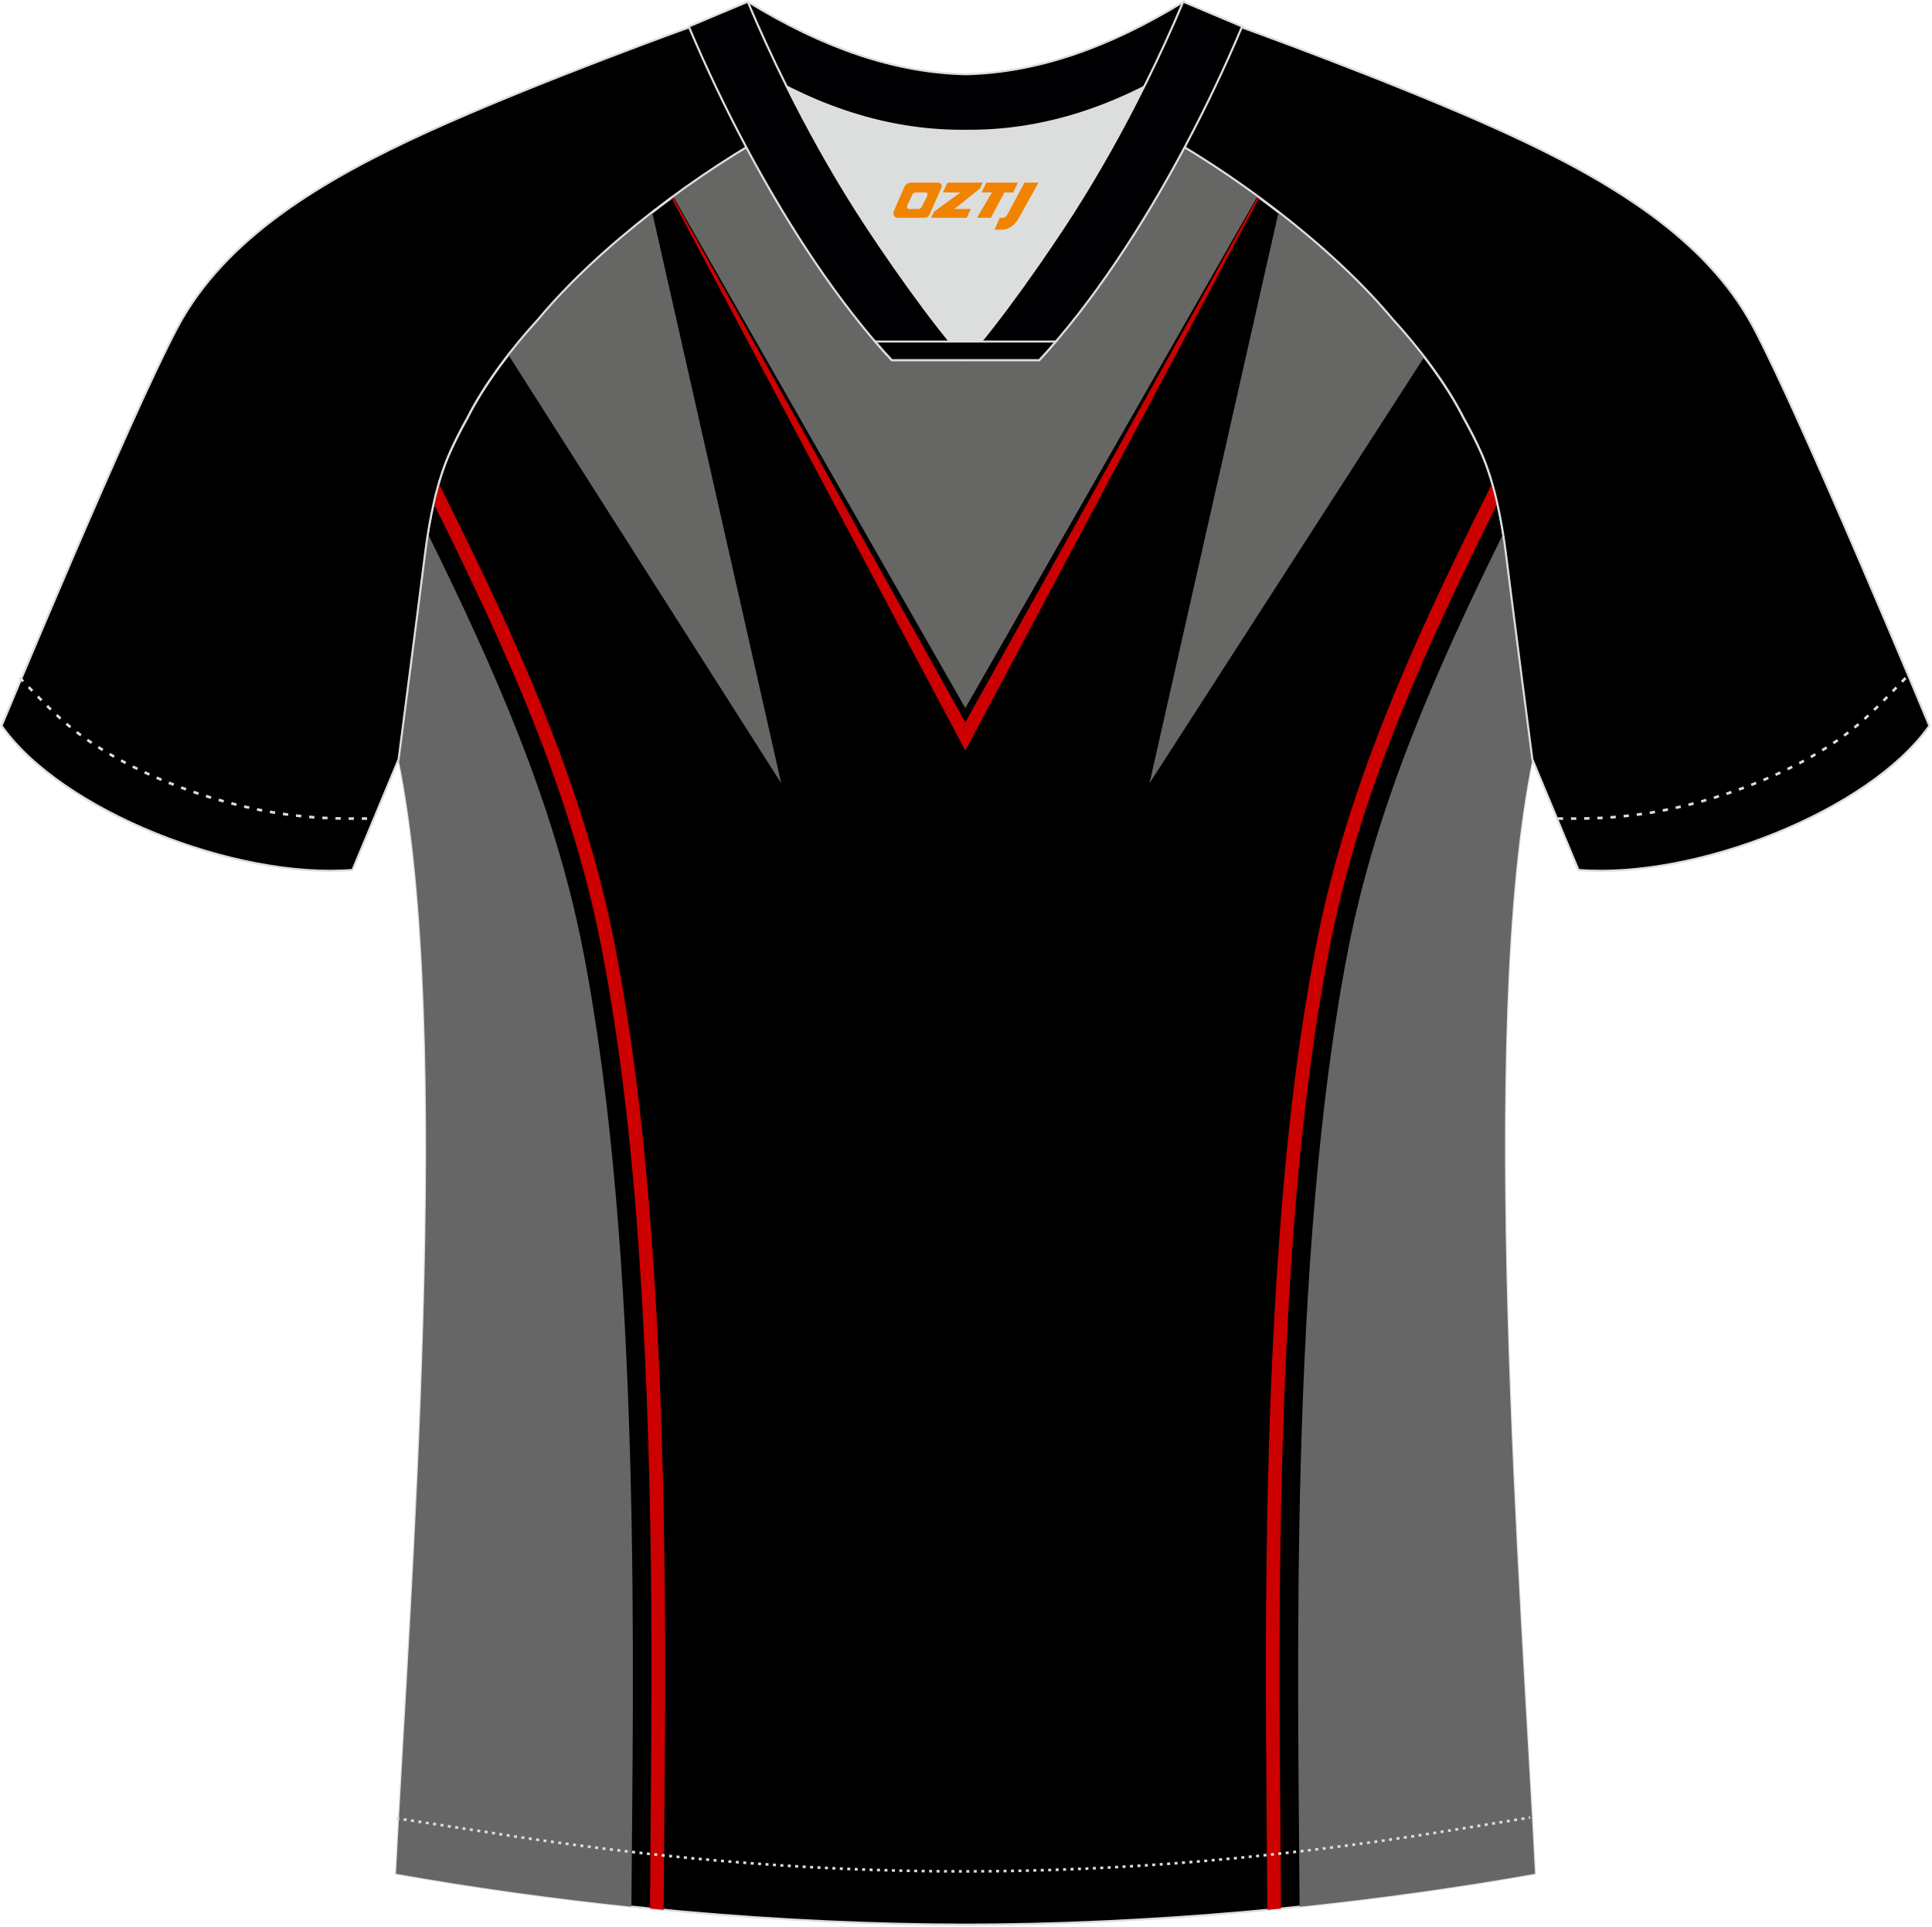 <?xml version="1.0" encoding="utf-8"?>
<!-- Generator: Adobe Illustrator 22.0.0, SVG Export Plug-In . SVG Version: 6.00 Build 0)  -->
<svg xmlns="http://www.w3.org/2000/svg" xmlns:xlink="http://www.w3.org/1999/xlink" version="1.1" id="图层_1" x="0px" y="0px" width="374px" height="373px" viewBox="0 0 374 373" enable-background="new 0 0 374 373" xml:space="preserve">
<g>
	<path stroke="#DCDDDD" stroke-width="0.4" stroke-miterlimit="22.926" d="M291.55,107.27c1.27,10.18,4.85,37.71,5.1,39.69   c-10.86,52.55-2.19,162.18,0.49,215.68c-36.81,6.53-75.42,9.83-110.24,9.86c-34.82-0.04-73.43-3.33-110.24-9.86   c2.68-53.5,11.35-163.13,0.49-215.68c0.25-1.98,3.83-29.51,5.1-39.69c0.85-6.78,2.31-14.06,4.84-19.68c1.01-2.25,2.15-4.48,3.4-6.7   c3.26-6.52,8.77-13.67,13.69-19.02c11.2-13.44,29.03-27.03,44.74-35.86c0.96-0.54-1.02-15.4-0.07-15.91   c3.94,3.32,25.19,3.25,30.33,6.12l-2.65,0.68c6.1,2.82,12.98,4.24,19.71,4.26c6.73-0.02-2.73-1.43,3.36-4.26l5.7-2.51   c5.14-2.86,16.2-2.27,20.14-5.59c0.73,0.39-1.95,16.43-1.22,16.84c15.87,8.82,34.04,22.6,45.4,36.23   c4.92,5.36,10.44,12.5,13.7,19.02c1.25,2.22,2.39,4.46,3.4,6.7C289.24,93.22,290.7,100.5,291.55,107.27z"/>
	<g>
		<path fill="#CC0000" d="M84.94,93.56l1.6,3.21c6.78,13.66,13.39,27.48,19.05,41.7c5.67,14.24,10.37,28.82,13.33,43.93    c2.3,11.74,4,23.71,5.3,35.74c1.29,12,2.18,24.06,2.85,35.99c0.59,10.65,1,21.36,1.26,32.1c0.26,10.69,0.39,21.4,0.42,32.11    c0.03,11.63-0.06,23.25-0.16,34.86c-0.04,5.48-0.09,10.96-0.12,16.43c-0.88-0.08-1.76-0.17-2.64-0.25    c0.03-5.41,0.08-10.8,0.12-16.2c0.09-11.61,0.19-23.23,0.16-34.84c-0.03-10.67-0.15-21.36-0.42-32.05    c-0.26-10.65-0.66-21.32-1.26-32.02c-0.66-11.88-1.54-23.89-2.83-35.85c-1.29-11.93-2.98-23.83-5.27-35.51    c-2.93-14.97-7.58-29.4-13.18-43.47c-5.61-14.09-12.19-27.87-18.97-41.51l-0.23-0.47C84.24,96.14,84.57,94.83,84.94,93.56z"/>
		<path fill="#666666" d="M82.82,103.31c12.67,25.72,24.45,52.06,29.98,80.29c11.65,59.54,9.7,141.98,9.43,185.42    c-15.23-1.59-30.55-3.71-45.56-6.37c2.68-53.5,11.35-163.13,0.49-215.68c0.25-1.98,3.83-29.51,5.1-39.69    C82.42,105.97,82.61,104.64,82.82,103.31z"/>
		<path fill="#666665" d="M275.7,69.09l-53.18,82.51L247.5,41.08c8.37,6.48,16.19,13.66,22.13,20.79    C271.61,64.04,273.7,66.5,275.7,69.09L275.7,69.09z M243.42,38.01c-6.38-4.68-12.97-8.91-19.2-12.37    c-0.74-0.41,1.95-16.45,1.22-16.84c-3.94,3.32-15,2.72-20.14,5.59l-5.7,2.51c-6.1,2.82,3.37,4.24-3.36,4.26    c-6.73-0.01-13.61-1.43-19.71-4.26l2.65-0.68c-5.14-2.87-26.38-2.81-30.33-6.12c-0.95,0.51,1.03,15.36,0.07,15.91    c-6.05,3.4-12.4,7.51-18.58,12.04l56.53,99L243.42,38.01L243.42,38.01z M126.26,41.12l24.97,110.47l-52.81-82.9    c1.9-2.44,3.88-4.77,5.76-6.82C110.12,54.76,117.91,47.6,126.26,41.12z"/>
		<polygon fill="#CC0001" points="186.87,145.27 129.99,38.3 130.25,38.12 186.87,139.8 243.52,38.08 243.77,38.27   "/>
		<path fill="#CC0000" d="M288.86,93.56l-1.6,3.21c-6.78,13.66-13.39,27.48-19.05,41.7c-5.67,14.24-10.37,28.82-13.33,43.93    c-2.3,11.74-4,23.71-5.3,35.74c-1.29,12-2.18,24.06-2.85,35.99c-0.6,10.65-1,21.36-1.26,32.1c-0.26,10.69-0.38,21.4-0.42,32.11    c-0.03,11.63,0.06,23.25,0.16,34.86c0.04,5.48,0.09,10.96,0.12,16.43c0.88-0.08,1.76-0.17,2.64-0.25    c-0.03-5.41-0.08-10.8-0.12-16.2c-0.1-11.61-0.19-23.23-0.16-34.84c0.03-10.67,0.15-21.36,0.42-32.05    c0.26-10.65,0.66-21.32,1.26-32.02c0.66-11.88,1.54-23.89,2.84-35.85c1.29-11.93,2.98-23.83,5.27-35.51    c2.93-14.97,7.58-29.4,13.18-43.47c5.61-14.09,12.19-27.87,18.97-41.51l0.23-0.47C289.56,96.14,289.23,94.83,288.86,93.56z"/>
		<path fill="#666666" d="M290.99,103.31c-12.67,25.72-24.45,52.06-29.98,80.29c-11.65,59.54-9.7,141.98-9.43,185.42    c15.23-1.59,30.55-3.71,45.56-6.37c-2.68-53.5-11.34-163.13-0.49-215.68c-0.26-1.98-3.83-29.51-5.1-39.69    C291.39,105.97,291.2,104.64,290.99,103.31z"/>
	</g>
	<path fill="#000001" stroke="#DCDDDD" stroke-width="0.4" stroke-miterlimit="22.926" d="M222,24.33   c7.07-5.95,12.46-12.55,16.99-19.55c0,0,30.63,10.99,51.78,20.61c21.14,9.61,39.53,20.88,48.61,37.85s34.11,77.23,34.11,77.23   c-11.56,16.47-45.26,29.73-67.93,27.9l-8.92-21.4c0,0-3.8-29.24-5.12-39.81c-0.85-6.78-2.31-14.06-4.84-19.68   c-1.01-2.25-2.15-4.48-3.4-6.7c-3.26-6.52-8.77-13.67-13.69-19.02C257.72,47.5,238.36,33.07,222,24.33z"/>
	<path fill="#000001" stroke="#DCDDDD" stroke-width="0.4" stroke-miterlimit="22.926" d="M151.8,24.33   c-7.08-5.95-12.46-12.55-16.99-19.55c0,0-30.63,10.99-51.78,20.61C61.89,35,43.5,46.27,34.42,63.24S0.31,140.47,0.31,140.47   c11.56,16.47,45.25,29.73,67.93,27.9l8.92-21.4c0,0,3.8-29.24,5.12-39.81c0.85-6.78,2.31-14.06,4.84-19.68   c1.01-2.25,2.15-4.48,3.4-6.7c3.26-6.52,8.77-13.67,13.69-19.02C116.09,47.5,135.44,33.07,151.8,24.33z"/>
	<path fill="none" stroke="#DCDDDD" stroke-width="0.51" stroke-miterlimit="22.926" stroke-dasharray="1.02,1.531" d="   M3.78,131.14c2.92,3.02,6.08,6.41,9.27,9.1c10.32,8.74,27.36,15.21,41.6,17.27c5.61,0.81,10.34,0.99,16.71,0.91"/>
	<path fill="none" stroke="#DCDDDD" stroke-width="0.51" stroke-miterlimit="22.926" stroke-dasharray="0.576,0.865" d="   M76.72,351.91c1.31,0.21,15.14,2.3,16.45,2.51c30.89,4.95,61.95,7.77,93.31,7.77c30.85,0,61.41-2.73,91.81-7.53   c1.8-0.28,16.13-2.59,17.93-2.89"/>
	<path fill="none" stroke="#DCDDDD" stroke-width="0.51" stroke-miterlimit="22.926" stroke-dasharray="1.02,1.531" d="   M368.88,131.22c-2.9,3-6.04,6.35-9.19,9.02c-10.32,8.74-27.36,15.21-41.61,17.27c-5.61,0.81-10.34,0.99-16.71,0.91"/>
	<path fill="#000002" stroke="#DCDDDD" stroke-width="0.4" stroke-miterlimit="22.926" d="M145.44,12.89   c13.69,8.44,27.53,12.57,41.51,12.42c13.98,0.15,27.82-3.98,41.51-12.42c1.75-6.97,0.68-12.56,0.68-12.56   c-14.63,8.96-28.42,13.72-42.19,14.04c-13.77-0.31-27.57-5.07-42.2-14.04C144.76,0.32,143.69,5.92,145.44,12.89z"/>
	<path fill="#DCDDDD" d="M218.12,18.43c-10.31,4.7-20.7,6.99-31.17,6.88c-10.47,0.11-20.86-2.17-31.17-6.88   c-1.16-0.53-2.32-1.09-3.48-1.68c4.1,8.24,8.7,16.46,13.6,24.17c4.88,7.67,14.79,21.97,21.04,28.72l-0.04,0.06   c6.25-6.75,16.16-21.05,21.04-28.72c4.91-7.71,9.5-15.93,13.6-24.17l0.02-0.04C220.42,17.35,219.27,17.9,218.12,18.43z"/>
	<path fill="#000002" stroke="#DCDDDD" stroke-width="0.4" stroke-miterlimit="22.926" d="M152.12,16.4   c-2.68-5.4-5.15-10.81-7.37-16.07l-11.41,4.8c3.2,7.6,6.93,15.49,11.06,23.25c8.22,15.44,18,30.33,28.21,41.32h14.28l0.04-0.06   c-6.25-6.75-16.16-21.05-21.04-28.72c-4.91-7.71-9.5-15.93-13.6-24.17C152.24,16.63,152.18,16.51,152.12,16.4z"/>
	<path fill="#000002" stroke="#DCDDDD" stroke-width="0.4" stroke-miterlimit="22.926" d="M221.68,16.4   c2.68-5.4,5.16-10.81,7.37-16.07l11.4,4.8c-3.2,7.6-6.93,15.49-11.06,23.25c-8.22,15.44-18,30.33-28.21,41.32h-14.29l-0.04-0.06   c6.25-6.75,16.16-21.05,21.04-28.72c4.91-7.71,9.5-15.93,13.6-24.17C221.57,16.63,221.62,16.51,221.68,16.4z"/>
	<path fill="#000002" stroke="#DCDDDD" stroke-width="0.4" stroke-miterlimit="22.926" d="M186.9,69.7h14.29   c1.08-1.16,2.15-2.36,3.21-3.6h-14.38h-0.09h-6.05h-14.47c1.07,1.24,2.14,2.44,3.22,3.6H186.9z"/>
	
</g>
<g>
	<path fill="#F08300" d="M198.33,35.35l-3.4,6.3c-0.2,0.3-0.5,0.5-0.8,0.5h-0.6l-1,2.3h1.2c2,0.1,3.2-1.5,3.9-3L201.03,35.35h-2.5L198.33,35.35z"/>
	<polygon fill="#F08300" points="191.13,35.35 ,197.03,35.35 ,196.13,37.25 ,194.43,37.25 ,191.83,42.15 ,189.13,42.15 ,192.03,37.25 ,190.03,37.25 ,190.93,35.35"/>
	<polygon fill="#F08300" points="185.13,40.45 ,184.63,40.45 ,185.13,40.15 ,189.73,36.45 ,190.23,35.35 ,183.43,35.35 ,183.13,35.95 ,182.53,37.25 ,185.33,37.25 ,185.93,37.25 ,180.83,40.95    ,180.23,42.15 ,186.83,42.15 ,187.13,42.15 ,187.93,40.45"/>
	<path fill="#F08300" d="M181.63,35.35H176.33C175.83,35.35,175.33,35.65,175.13,36.05L173.03,40.85C172.73,41.45,173.13,42.15,173.83,42.15h5.2c0.4,0,0.7-0.2,0.9-0.6L182.23,36.35C182.43,35.85,182.13,35.35,181.63,35.35z M179.53,37.85L178.43,40.05C178.23,40.35,177.93,40.45,177.83,40.45l-1.8,0C175.83,40.45,175.43,40.35,175.63,39.75l1-2.1c0.1-0.3,0.4-0.4,0.7-0.4h1.9   C179.43,37.25,179.63,37.55,179.53,37.85z"/>
</g>
</svg>
